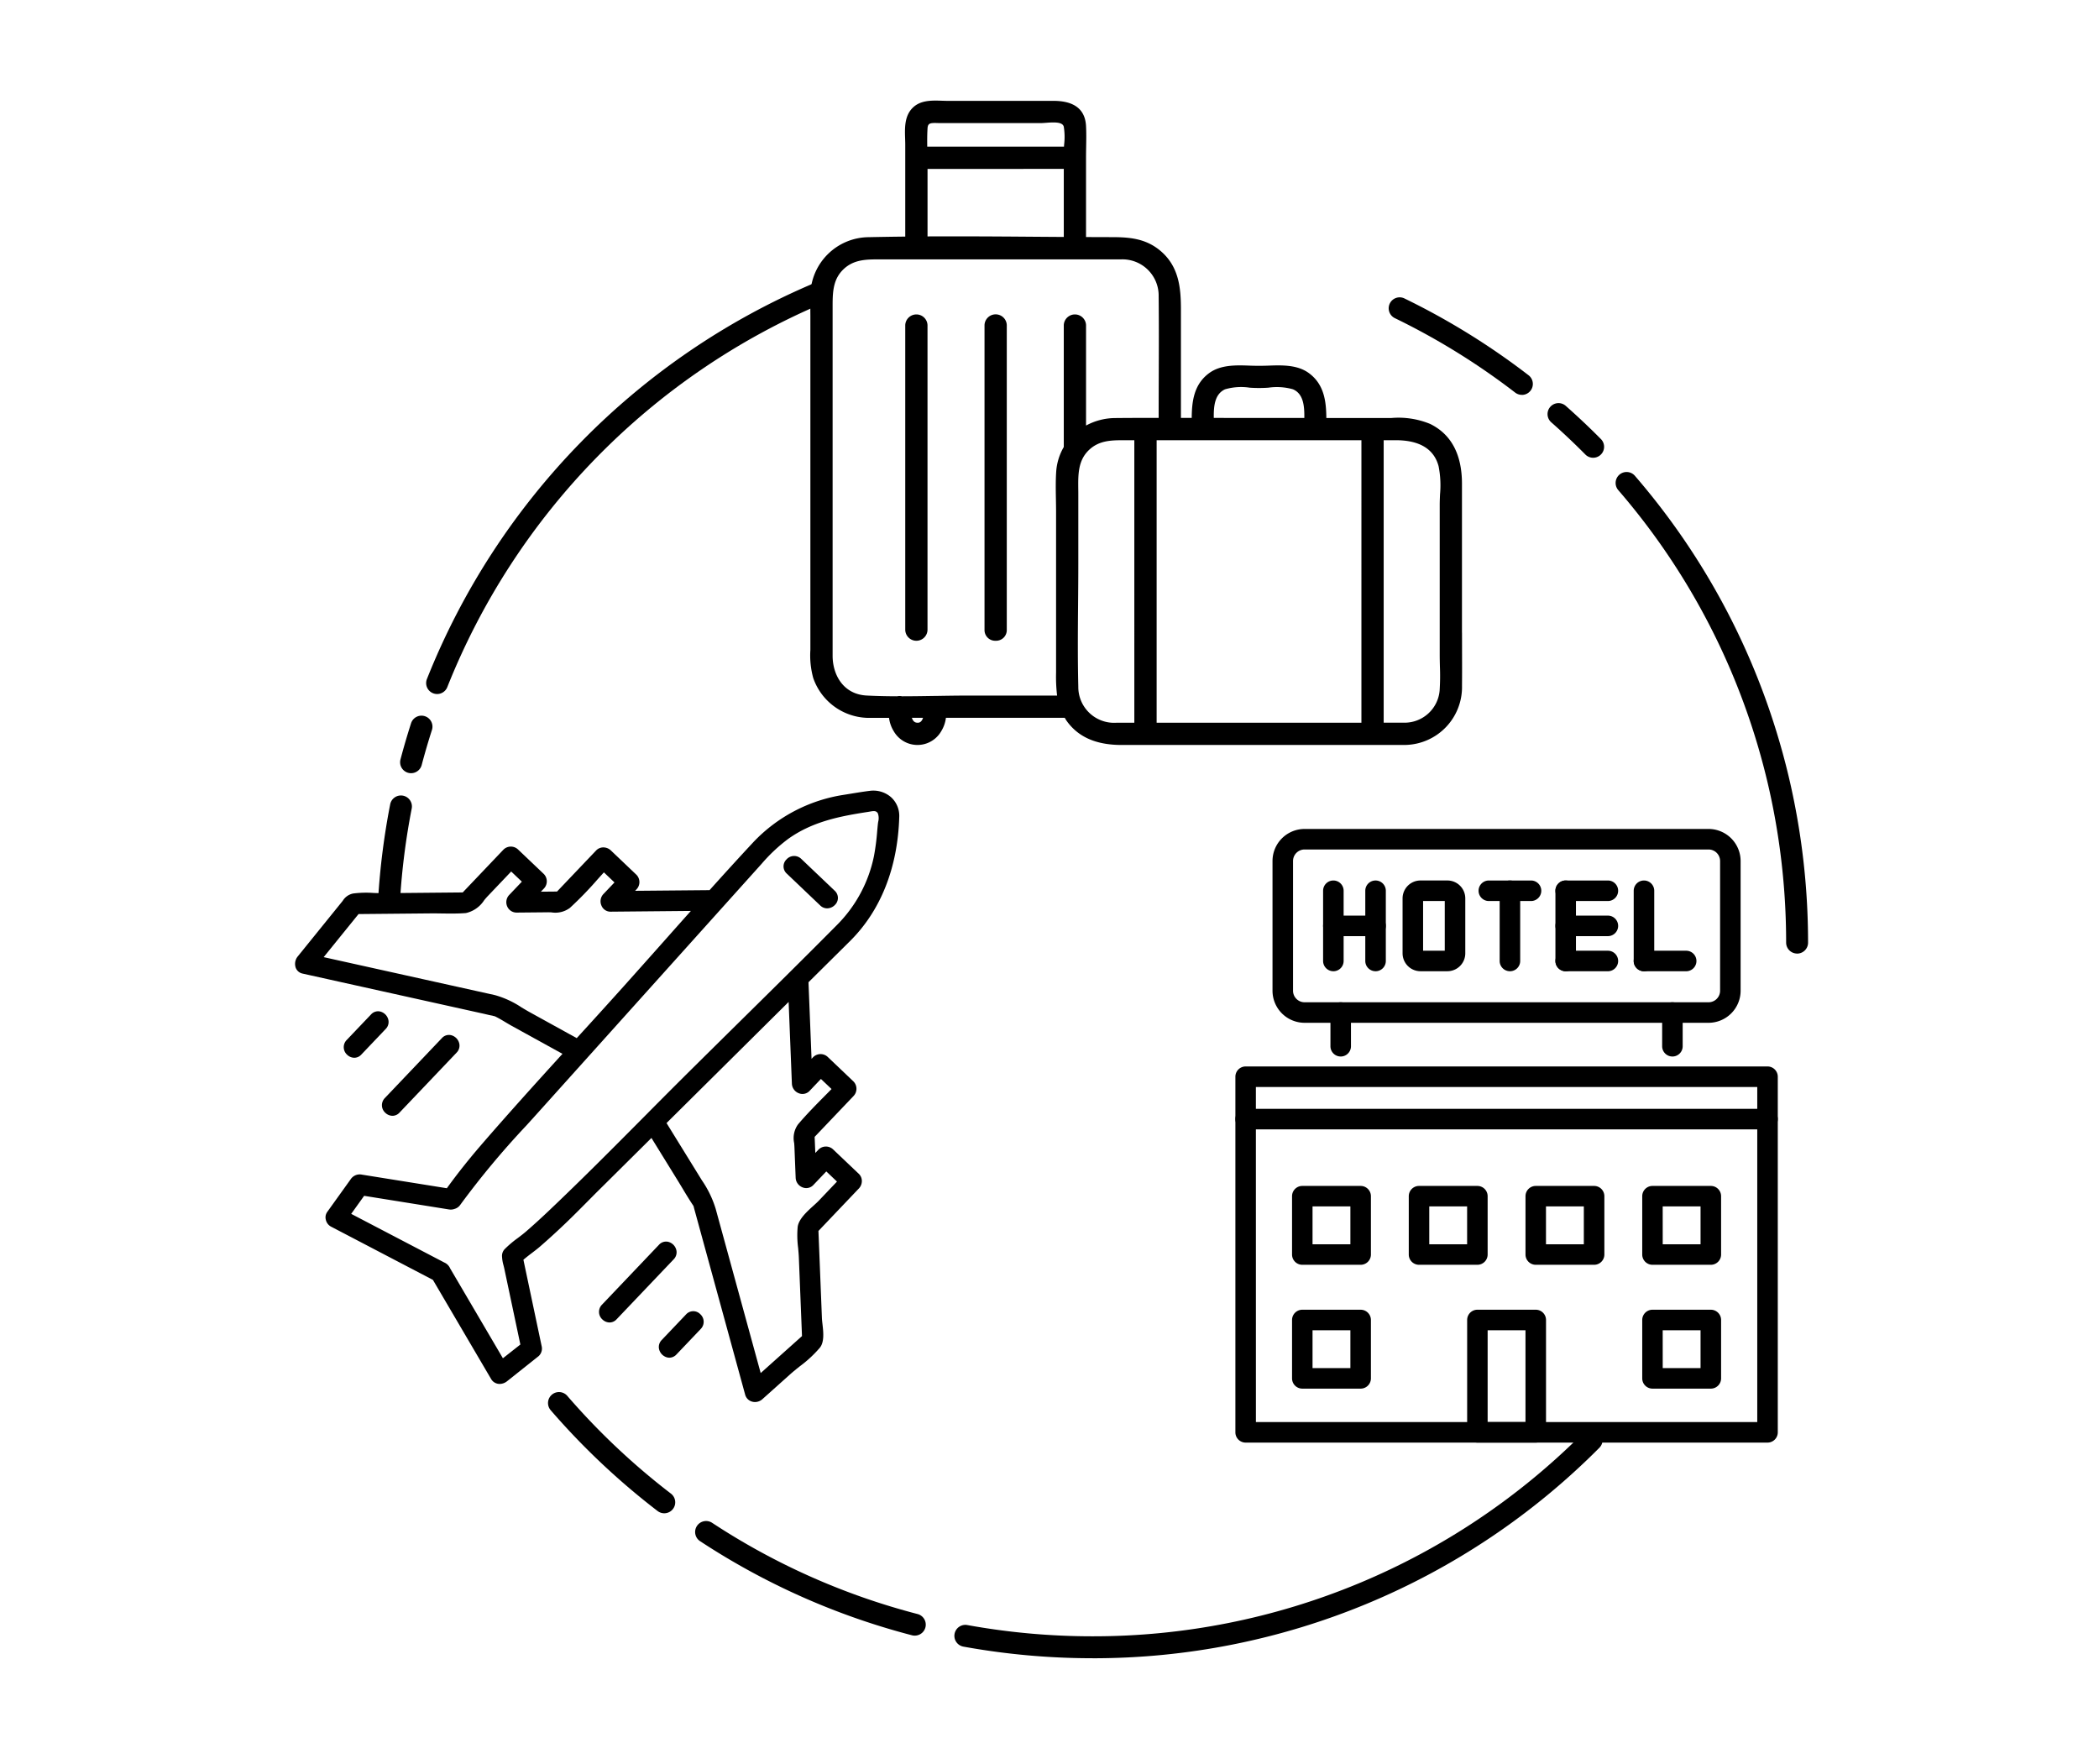 <svg xmlns="http://www.w3.org/2000/svg" xmlns:xlink="http://www.w3.org/1999/xlink" width="313" height="263" viewBox="0 0 313 263"><defs><clipPath id="a"><rect width="225.616" height="232.275" fill="none"/></clipPath></defs><rect width="313" height="263" fill="none"/><g transform="translate(44 15)"><g clip-path="url(#a)"><path d="M273.21,141.042a1.635,1.635,0,0,1-1.635-1.635,104.01,104.01,0,0,0-2.834-24.152c-.518-2.16-1.112-4.333-1.768-6.454a102.663,102.663,0,0,0-20.416-36.849,1.636,1.636,0,1,1,2.48-2.134,105.91,105.91,0,0,1,21.06,38.024c.677,2.189,1.29,4.429,1.824,6.659a107.256,107.256,0,0,1,2.924,24.913,1.635,1.635,0,0,1-1.635,1.635" transform="translate(-49.229 -13.849)"/><path d="M240.257,64.539a1.625,1.625,0,0,1-1.162-.485c-1.642-1.658-3.365-3.284-5.12-4.833a1.635,1.635,0,0,1,2.16-2.453c1.811,1.6,3.588,3.274,5.28,4.985a1.634,1.634,0,0,1-1.162,2.786" transform="translate(-46.689 -11.279)"/><path d="M223.691,51.206a1.626,1.626,0,0,1-1-.339,103.723,103.723,0,0,0-18-11.129A1.635,1.635,0,0,1,206.12,36.8a106.984,106.984,0,0,1,18.569,11.483,1.635,1.635,0,0,1-1,2.931" transform="translate(-40.752 -7.326)"/><path d="M26.069,95.261a1.635,1.635,0,0,1-1.52-2.24A107.064,107.064,0,0,1,82.315,33.978a1.635,1.635,0,1,1,1.272,3.012,103.8,103.8,0,0,0-56,57.239,1.636,1.636,0,0,1-1.52,1.033" transform="translate(-4.886 -6.769)"/><path d="M21.217,123.226a1.636,1.636,0,0,1-1.636-1.636,1.593,1.593,0,0,1,.054-.417c.48-1.806,1.008-3.62,1.577-5.39a1.635,1.635,0,0,1,3.114,1c-.551,1.714-1.066,3.472-1.528,5.223a1.637,1.637,0,0,1-1.58,1.218" transform="translate(-3.916 -22.928)"/><path d="M17.113,146.716h-.1a1.634,1.634,0,0,1-1.534-1.729h0a107.3,107.3,0,0,1,1.8-14.143,1.635,1.635,0,0,1,3.21.628,104.064,104.064,0,0,0-1.743,13.705,1.634,1.634,0,0,1-1.63,1.538" transform="translate(-3.095 -25.902)"/><path d="M64.482,258.8a1.627,1.627,0,0,1-.993-.338,107.474,107.474,0,0,1-15.942-15.032,1.635,1.635,0,0,1,2.475-2.138,104.218,104.218,0,0,0,15.455,14.575,1.635,1.635,0,0,1-1,2.933" transform="translate(-9.429 -48.142)"/><path d="M107.326,281.858a1.626,1.626,0,0,1-.412-.053,106,106,0,0,1-31.6-14.035,1.635,1.635,0,0,1,1.8-2.733,102.774,102.774,0,0,0,30.629,13.6,1.635,1.635,0,0,1-.41,3.218" transform="translate(-14.92 -52.954)"/><path d="M143.486,281.793a107.682,107.682,0,0,1-19.253-1.733,1.635,1.635,0,0,1,.586-3.217,104.405,104.405,0,0,0,18.667,1.68A103.112,103.112,0,0,0,216.76,248.1a1.636,1.636,0,0,1,2.32,2.308,106.388,106.388,0,0,1-75.59,31.389" transform="translate(-24.583 -49.52)"/><path d="M130.171,88.518A1.589,1.589,0,0,0,131.83,86.9V41.449a1.661,1.661,0,0,0-3.32,0V86.9a1.59,1.59,0,0,0,1.661,1.618" transform="translate(-25.7 -7.97)"/><path d="M113.735,41.448V86.9a1.66,1.66,0,0,0,3.319,0V41.448a1.661,1.661,0,0,0-3.319,0" transform="translate(-22.745 -7.97)"/><path d="M193.212,79.351V57.142c0-4.38-1.6-7.384-4.747-8.927a12.392,12.392,0,0,0-5.75-.886l-9.727,0c-.025-2.439-.3-5.009-2.616-6.7-1.729-1.262-4.042-1.179-6.082-1.106-.923.032-1.765.032-2.686,0-2.041-.074-4.35-.156-6.079,1.106-2.31,1.686-2.59,4.25-2.614,6.685l-1.608,0v-16.1c0-3.211-.247-6.547-3.2-8.93-2.2-1.776-4.654-1.923-7.187-1.923-1.254,0-2.51-.007-3.765-.012V8.47c0-.514.01-1.03.018-1.547.019-1.035.038-2.106-.019-3.156-.135-2.474-1.77-3.728-4.861-3.728H116.5c-.267,0-.546-.009-.832-.018-1.527-.051-3.26-.109-4.435,1.125s-1.108,3-1.057,4.571c.01.3.019.588.019.863v13.7q-2.73.029-5.448.087a8.775,8.775,0,0,0-8.7,8.584c-.021.707-.014,1.417-.007,2.126,0,.35.007.7.007,1.047V81.211l0,.707a12.7,12.7,0,0,0,.425,4.182,8.826,8.826,0,0,0,8.731,5.942q1.283,0,2.567,0h.006a4.937,4.937,0,0,0,.686,1.968,4.083,4.083,0,0,0,7.113,0,4.937,4.937,0,0,0,.685-1.971l17.72,0c.093.152.175.306.282.456,1.724,2.419,4.406,3.594,8.2,3.594h42.192c.063,0,.13,0,.191-.006a8.629,8.629,0,0,0,8.373-8.827c.017-1.758.011-3.517.006-5.276q0-1.316-.006-2.634M136,87.4c-.1-4.062-.068-8.2-.034-12.211.018-2.039.035-4.077.035-6.113v-10.3c0-.263,0-.528-.006-.794-.026-2.246-.049-4.368,1.665-5.943,1.4-1.289,3.088-1.393,4.88-1.393l.514,0h1.3V92.775c-.9,0-1.8,0-2.692,0A5.339,5.339,0,0,1,136,87.4m-23.153,4.641h0c-.209.642-.559.752-.837.728-.4,0-.667-.235-.828-.729Zm1.761-3.266c-1.611.026-3.25.053-4.89.054a1.918,1.918,0,0,0-.749,0c-1.517-.006-3.034-.034-4.53-.112-3.49-.182-5.064-3.093-5.075-5.9,0-1.158,0-2.316,0-3.474l0-48.87c0-2.094.126-3.943,1.686-5.383,1.538-1.421,3.426-1.418,5.406-1.41h.366l31.626,0c1.292,0,2.586-.006,3.88,0a5.4,5.4,0,0,1,5.654,5.5c.044,3.992.03,8.055.015,11.983q-.012,3-.015,6v.153c-2.162,0-4.336,0-6.491.023a9.2,9.2,0,0,0-4.337,1.118V33.478a1.661,1.661,0,0,0-3.319,0V51.656a8.409,8.409,0,0,0-1.134,3.713c-.087,1.353-.062,2.734-.038,4.07.011.626.022,1.251.022,1.873V84.649l0,.648a23.96,23.96,0,0,0,.153,3.426H119.631c-1.667,0-3.342.028-5.019.056m-1.1-84.59c.051-.806.331-.877,1.5-.841.166.006.335.011.5.011h14.836c.235,0,.523-.022.837-.046,1.3-.1,2.478-.13,2.65.59a9.581,9.581,0,0,1,.05,2.662c-.007.1-.013.2-.019.3H113.474c-.012-.9-.014-1.8.042-2.68m20.32,6V20.335q-2.48-.016-4.961-.035c-5.046-.039-10.2-.071-15.357-.046V10.189Zm44.382,40.463V92.774H147.681V50.65Zm-20.316-7.6a8.544,8.544,0,0,1,3.661-.238,19.841,19.841,0,0,0,2.784,0,8.837,8.837,0,0,1,3.658.238c1.574.674,1.721,2.494,1.7,4.274l-10.216,0c-1.1,0-2.191,0-3.287-.006-.022-1.759.128-3.56,1.7-4.273m23.635,7.6h1.782c3.567,0,5.723,1.306,6.407,3.882a14.642,14.642,0,0,1,.213,4.194c-.023.548-.046,1.085-.046,1.593v22.3c0,.576.014,1.158.028,1.742a34.283,34.283,0,0,1-.041,3.629,5.249,5.249,0,0,1-5.192,4.784h-3.151Z" transform="translate(-19.205 0)"/><path d="M80.241,182.127a1.562,1.562,0,0,0-2.179.014l-.484.509-.1-2.4,5.8-6.091a1.561,1.561,0,0,0-.014-2.178l-3.822-3.639a1.563,1.563,0,0,0-2.179.014l-.246.259-.456-11.423,6.2-6.146c4.57-4.534,7.107-10.928,7.333-18.489a3.754,3.754,0,0,0-1.2-2.94,4.017,4.017,0,0,0-3.208-.965c-.933.115-1.874.27-2.786.419l-1.1.178a23.445,23.445,0,0,0-13.484,7.078c-2.183,2.345-4.357,4.736-6.509,7.131l-11.1.1.207-.218a1.561,1.561,0,0,0-.014-2.178l-3.823-3.639a1.621,1.621,0,0,0-1.078-.438,1.47,1.47,0,0,0-1.1.452l-5.836,6.13-2.407.022.446-.467a1.561,1.561,0,0,0-.014-2.178L33.257,137.4a1.563,1.563,0,0,0-2.179.014L25,143.8l-11.883.111c-.453,0-.931-.014-1.414-.033a15.282,15.282,0,0,0-3.038.08,2.347,2.347,0,0,0-1.557,1.092l-6.72,8.307A1.758,1.758,0,0,0,.088,155a1.382,1.382,0,0,0,1.032.9l27.1,6.009.371.087c.258.062.517.123.777.167.042.007.12.03.194.05a1.58,1.58,0,0,0,.21.048c.541.254,1.08.576,1.6.889.32.191.638.381.955.556l7.547,4.161c-3.982,4.378-8.035,8.861-11.936,13.37-2.014,2.326-3.749,4.517-5.306,6.672L9.971,185.881a1.617,1.617,0,0,0-1.677.687l-3.514,4.9a1.4,1.4,0,0,0-.192,1.142,1.527,1.527,0,0,0,.741,1.006l15.227,7.958,8.672,14.772a1.466,1.466,0,0,0,1,.719,1.583,1.583,0,0,0,.282.026,1.791,1.791,0,0,0,1.1-.4l4.719-3.754a1.539,1.539,0,0,0,.436-1.506L34.05,198.574c.4-.344.824-.672,1.246-.993s.865-.656,1.26-1c1.23-1.067,2.479-2.207,3.818-3.487,1.11-1.062,2.206-2.169,3.268-3.239l.883-.89c.518-.521,1.041-1.038,1.564-1.554l7.054-7,3.866,6.262c.257.415.509.835.762,1.255.5.836,1.022,1.7,1.574,2.526.018.027.039.058.062.091.044.14.08.284.116.427l7.591,27.705a1.476,1.476,0,0,0,1.022,1.049,1.567,1.567,0,0,0,.446.064,1.647,1.647,0,0,0,1.092-.416l4.161-3.724c.448-.4.946-.8,1.454-1.206a17.938,17.938,0,0,0,2.981-2.77c.674-.866.509-2.33.376-3.506-.037-.33-.072-.634-.082-.889l-.519-13,6.035-6.34a1.614,1.614,0,0,0,.438-1.077,1.465,1.465,0,0,0-.452-1.1ZM77.189,172.9l1.226-1.287L80,173.116q-.474.484-.953.966c-1.368,1.382-2.782,2.811-4.052,4.314a3.5,3.5,0,0,0-.57,2.779c.016.2.033.407.041.614l.182,4.575a1.6,1.6,0,0,0,1.049,1.424,1.451,1.451,0,0,0,1.588-.358l.455-.479.014.006v-.018l1.463-1.537,1.592,1.515-2.71,2.847c-.214.224-.493.476-.794.749-.982.887-2.2,1.99-2.357,3.162a14.354,14.354,0,0,0,.067,3.126c.046.493.09.978.109,1.439l.468,11.717-6.159,5.512-6.72-24.518a15.461,15.461,0,0,0-2.046-4.221l-5.274-8.541L73.6,160.127l.486,12.2a1.6,1.6,0,0,0,1.048,1.424,1.454,1.454,0,0,0,1.589-.358l.456-.479.013.006ZM9.466,147.025l10.665-.1c.579-.006,1.166,0,1.754.011,1.182.017,2.4.034,3.592-.062a4.383,4.383,0,0,0,2.732-1.928c.184-.217.363-.428.54-.614l3.478-3.654,1.592,1.515-1.893,1.988a1.568,1.568,0,0,0-.289,1.711,1.52,1.52,0,0,0,1.388.912l4.579-.043c.2-.006.413,0,.62.011a3.639,3.639,0,0,0,2.752-.661,53.32,53.32,0,0,0,4.135-4.262q.47-.523.942-1.041l1.578,1.5-1.655,1.738a1.568,1.568,0,0,0-.289,1.711,1.448,1.448,0,0,0,1.389.912l11.945-.112q-1.859,2.084-3.69,4.147-3.209,3.612-6.429,7.211-3.43,3.817-6.9,7.61L35,161.662c-.4-.222-.808-.465-1.215-.708a13.832,13.832,0,0,0-4-1.848L4.266,153.448Zm21.527,66.238L23.12,199.852a1.669,1.669,0,0,0-.86-.864L8.371,191.731l1.929-2.69,12.657,2.031a1.628,1.628,0,0,0,.831-.082,1.533,1.533,0,0,0,.847-.607A125.929,125.929,0,0,1,34.5,178.545q.887-.977,1.769-1.958L69.6,139.5a24.39,24.39,0,0,1,3.993-3.726c3.606-2.55,7.631-3.334,11.783-3.974.1-.014.2-.033.3-.05.679-.125.981-.136,1.225.246a2.15,2.15,0,0,1,.049,1.294c-.019.133-.037.261-.05.382-.037.353-.07.706-.1,1.06a34.371,34.371,0,0,1-.472,3.626,20.256,20.256,0,0,1-5.47,10.244c-4.8,4.842-9.733,9.711-14.507,14.418q-3.63,3.58-7.253,7.167-3.526,3.5-7.023,7.035c-4.631,4.662-9.42,9.483-14.26,14.072-1.18,1.12-2.287,2.126-3.383,3.076-.382.331-.8.647-1.218.964a15.864,15.864,0,0,0-1.93,1.63h0a1.456,1.456,0,0,0-.416,1.2,5.414,5.414,0,0,0,.211,1.226c.036.139.07.273.1.4l2.417,11.423Z" transform="translate(0 -25.721)"/><path d="M14.523,169.786a1.411,1.411,0,0,0-1.38.434L9.5,174.042a1.522,1.522,0,0,0,.085,2.194,1.566,1.566,0,0,0,1.065.443,1.42,1.42,0,0,0,1.042-.473l3.639-3.822a1.472,1.472,0,0,0,.37-1.458,1.671,1.671,0,0,0-1.183-1.141" transform="translate(-1.815 -33.947)"/><path d="M16.7,185.772a1.566,1.566,0,0,0,1.065.443,1.421,1.421,0,0,0,1.043-.473l8.519-8.95a1.469,1.469,0,0,0,.37-1.457,1.671,1.671,0,0,0-1.183-1.141,1.41,1.41,0,0,0-1.38.434l-8.519,8.95a1.523,1.523,0,0,0,.085,2.194" transform="translate(-3.237 -34.828)"/><path d="M71.873,226.122l-3.638,3.823a1.469,1.469,0,0,0-.371,1.457,1.671,1.671,0,0,0,1.183,1.141,1.365,1.365,0,0,0,.329.04,1.446,1.446,0,0,0,1.051-.474l3.639-3.822a1.523,1.523,0,0,0-.086-2.194,1.443,1.443,0,0,0-2.107.03" transform="translate(-13.56 -45.127)"/><path d="M68.162,213.855a1.672,1.672,0,0,0-1.183-1.142,1.419,1.419,0,0,0-1.379.434L57.08,222.1a1.522,1.522,0,0,0,.085,2.194,1.566,1.566,0,0,0,1.065.444,1.42,1.42,0,0,0,1.043-.473l8.519-8.951a1.469,1.469,0,0,0,.37-1.456" transform="translate(-11.329 -42.532)"/><path d="M96.519,148.181a1.475,1.475,0,0,0,1.03.429,1.639,1.639,0,0,0,1.165-.513,1.446,1.446,0,0,0-.03-2.109l-5-4.761a1.522,1.522,0,0,0-2.194.086,1.444,1.444,0,0,0,.03,2.107Z" transform="translate(-18.208 -28.158)"/><path d="M254.618,236.122H176.8a1.53,1.53,0,0,1-1.53-1.53V181.562a1.531,1.531,0,0,1,1.53-1.53h77.822a1.53,1.53,0,0,1,1.53,1.53v53.029a1.53,1.53,0,0,1-1.53,1.53m-76.292-3.06h74.761V183.093H178.326Z" transform="translate(-35.051 -36.004)"/><path d="M193.15,158.9a1.53,1.53,0,0,1-1.53-1.53V146.9a1.53,1.53,0,1,1,3.061,0v10.472a1.53,1.53,0,0,1-1.53,1.53" transform="translate(-38.321 -29.072)"/><path d="M201.015,158.9a1.531,1.531,0,0,1-1.531-1.53V146.9a1.531,1.531,0,0,1,3.062,0v10.472a1.53,1.53,0,0,1-1.53,1.53" transform="translate(-39.894 -29.072)"/><path d="M199.443,154.977H193.15a1.53,1.53,0,1,1,0-3.061h6.292a1.53,1.53,0,1,1,0,3.061" transform="translate(-38.321 -30.381)"/><path d="M251.047,158.9a1.53,1.53,0,0,1-1.53-1.53V146.9a1.53,1.53,0,0,1,3.061,0v10.472a1.53,1.53,0,0,1-1.53,1.53" transform="translate(-49.9 -29.072)"/><path d="M257.34,161.522h-6.292a1.53,1.53,0,0,1,0-3.061h6.292a1.53,1.53,0,1,1,0,3.061" transform="translate(-49.9 -31.69)"/><path d="M236.454,158.9a1.53,1.53,0,0,1-1.53-1.53V146.9a1.53,1.53,0,1,1,3.061,0v10.472a1.53,1.53,0,0,1-1.53,1.53" transform="translate(-46.981 -29.072)"/><path d="M242.747,154.977h-6.292a1.53,1.53,0,0,1,0-3.061h6.292a1.53,1.53,0,1,1,0,3.061" transform="translate(-46.982 -30.381)"/><path d="M242.747,161.522h-6.292a1.53,1.53,0,0,1,0-3.061h6.292a1.53,1.53,0,0,1,0,3.061" transform="translate(-46.982 -31.69)"/><path d="M242.747,148.431h-6.292a1.53,1.53,0,0,1,0-3.061h6.292a1.53,1.53,0,0,1,0,3.061" transform="translate(-46.982 -29.072)"/><path d="M213.115,158.9h-4.01a2.674,2.674,0,0,1-2.671-2.671v-8.191a2.674,2.674,0,0,1,2.671-2.671h4.01a2.674,2.674,0,0,1,2.671,2.671v8.191a2.674,2.674,0,0,1-2.671,2.671m-3.621-3.061h3.231v-7.412h-3.231Z" transform="translate(-41.284 -29.072)"/><path d="M226.061,158.9a1.53,1.53,0,0,1-1.53-1.53V146.9a1.53,1.53,0,1,1,3.061,0v10.472a1.53,1.53,0,0,1-1.53,1.53" transform="translate(-44.903 -29.072)"/><path d="M228.421,148.431h-6.291a1.53,1.53,0,1,1,0-3.061h6.291a1.53,1.53,0,0,1,0,3.061" transform="translate(-44.117 -29.072)"/><path d="M247.212,164.669h-60.24a4.787,4.787,0,0,1-4.782-4.782V140.546a4.787,4.787,0,0,1,4.782-4.782h60.24a4.787,4.787,0,0,1,4.781,4.782v19.341a4.787,4.787,0,0,1-4.781,4.782m-60.24-25.844a1.723,1.723,0,0,0-1.721,1.721v19.341a1.723,1.723,0,0,0,1.721,1.721h60.24a1.723,1.723,0,0,0,1.721-1.721V140.546a1.723,1.723,0,0,0-1.721-1.721Z" transform="translate(-36.435 -27.151)"/><path d="M194.518,176.155a1.53,1.53,0,0,1-1.53-1.53V169.6a1.53,1.53,0,0,1,3.061,0v5.027a1.53,1.53,0,0,1-1.53,1.53" transform="translate(-38.595 -33.611)"/><path d="M256.348,176.155a1.53,1.53,0,0,1-1.53-1.53V169.6a1.53,1.53,0,0,1,3.061,0v5.027a1.53,1.53,0,0,1-1.53,1.53" transform="translate(-50.96 -33.611)"/><path d="M228.7,245.19h-8.7a1.53,1.53,0,0,1-1.53-1.53V226.905a1.53,1.53,0,0,1,1.53-1.53h8.7a1.53,1.53,0,0,1,1.53,1.53v16.754a1.53,1.53,0,0,1-1.53,1.53m-7.175-3.06h5.644V228.436h-5.644Z" transform="translate(-43.69 -45.072)"/><path d="M261.334,214.06h-8.7a1.53,1.53,0,0,1-1.53-1.53v-8.7a1.53,1.53,0,0,1,1.53-1.53h8.7a1.53,1.53,0,0,1,1.53,1.53v8.7a1.53,1.53,0,0,1-1.53,1.53M254.159,211H259.8v-5.645h-5.645Z" transform="translate(-50.216 -40.456)"/><path d="M239.576,214.06h-8.7a1.531,1.531,0,0,1-1.53-1.53v-8.7a1.53,1.53,0,0,1,1.53-1.53h8.7a1.53,1.53,0,0,1,1.53,1.53v8.7a1.53,1.53,0,0,1-1.53,1.53M232.4,211h5.644v-5.645H232.4Z" transform="translate(-45.865 -40.456)"/><path d="M217.819,214.06h-8.7a1.53,1.53,0,0,1-1.53-1.53v-8.7a1.53,1.53,0,0,1,1.53-1.53h8.7a1.53,1.53,0,0,1,1.53,1.53v8.7a1.531,1.531,0,0,1-1.53,1.53M210.644,211h5.645v-5.645h-5.645Z" transform="translate(-41.514 -40.456)"/><path d="M196.062,214.06h-8.7a1.53,1.53,0,0,1-1.53-1.53v-8.7a1.53,1.53,0,0,1,1.53-1.53h8.7a1.53,1.53,0,0,1,1.53,1.53v8.7a1.53,1.53,0,0,1-1.53,1.53M188.887,211h5.644v-5.645h-5.644Z" transform="translate(-37.163 -40.456)"/><path d="M261.334,237.142h-8.7a1.53,1.53,0,0,1-1.53-1.53v-8.706a1.53,1.53,0,0,1,1.53-1.53h8.7a1.53,1.53,0,0,1,1.53,1.53v8.706a1.53,1.53,0,0,1-1.53,1.53m-7.175-3.061H259.8v-5.646h-5.645Z" transform="translate(-50.216 -45.072)"/><path d="M196.062,237.142h-8.7a1.53,1.53,0,0,1-1.53-1.53v-8.706a1.53,1.53,0,0,1,1.53-1.53h8.7a1.53,1.53,0,0,1,1.53,1.53v8.706a1.53,1.53,0,0,1-1.53,1.53m-7.175-3.061h5.644v-5.646h-5.644Z" transform="translate(-37.163 -45.072)"/><path d="M254.618,190.992H176.8a1.53,1.53,0,0,1,0-3.061h77.822a1.53,1.53,0,0,1,0,3.061" transform="translate(-35.051 -37.584)"/></g></g></svg>